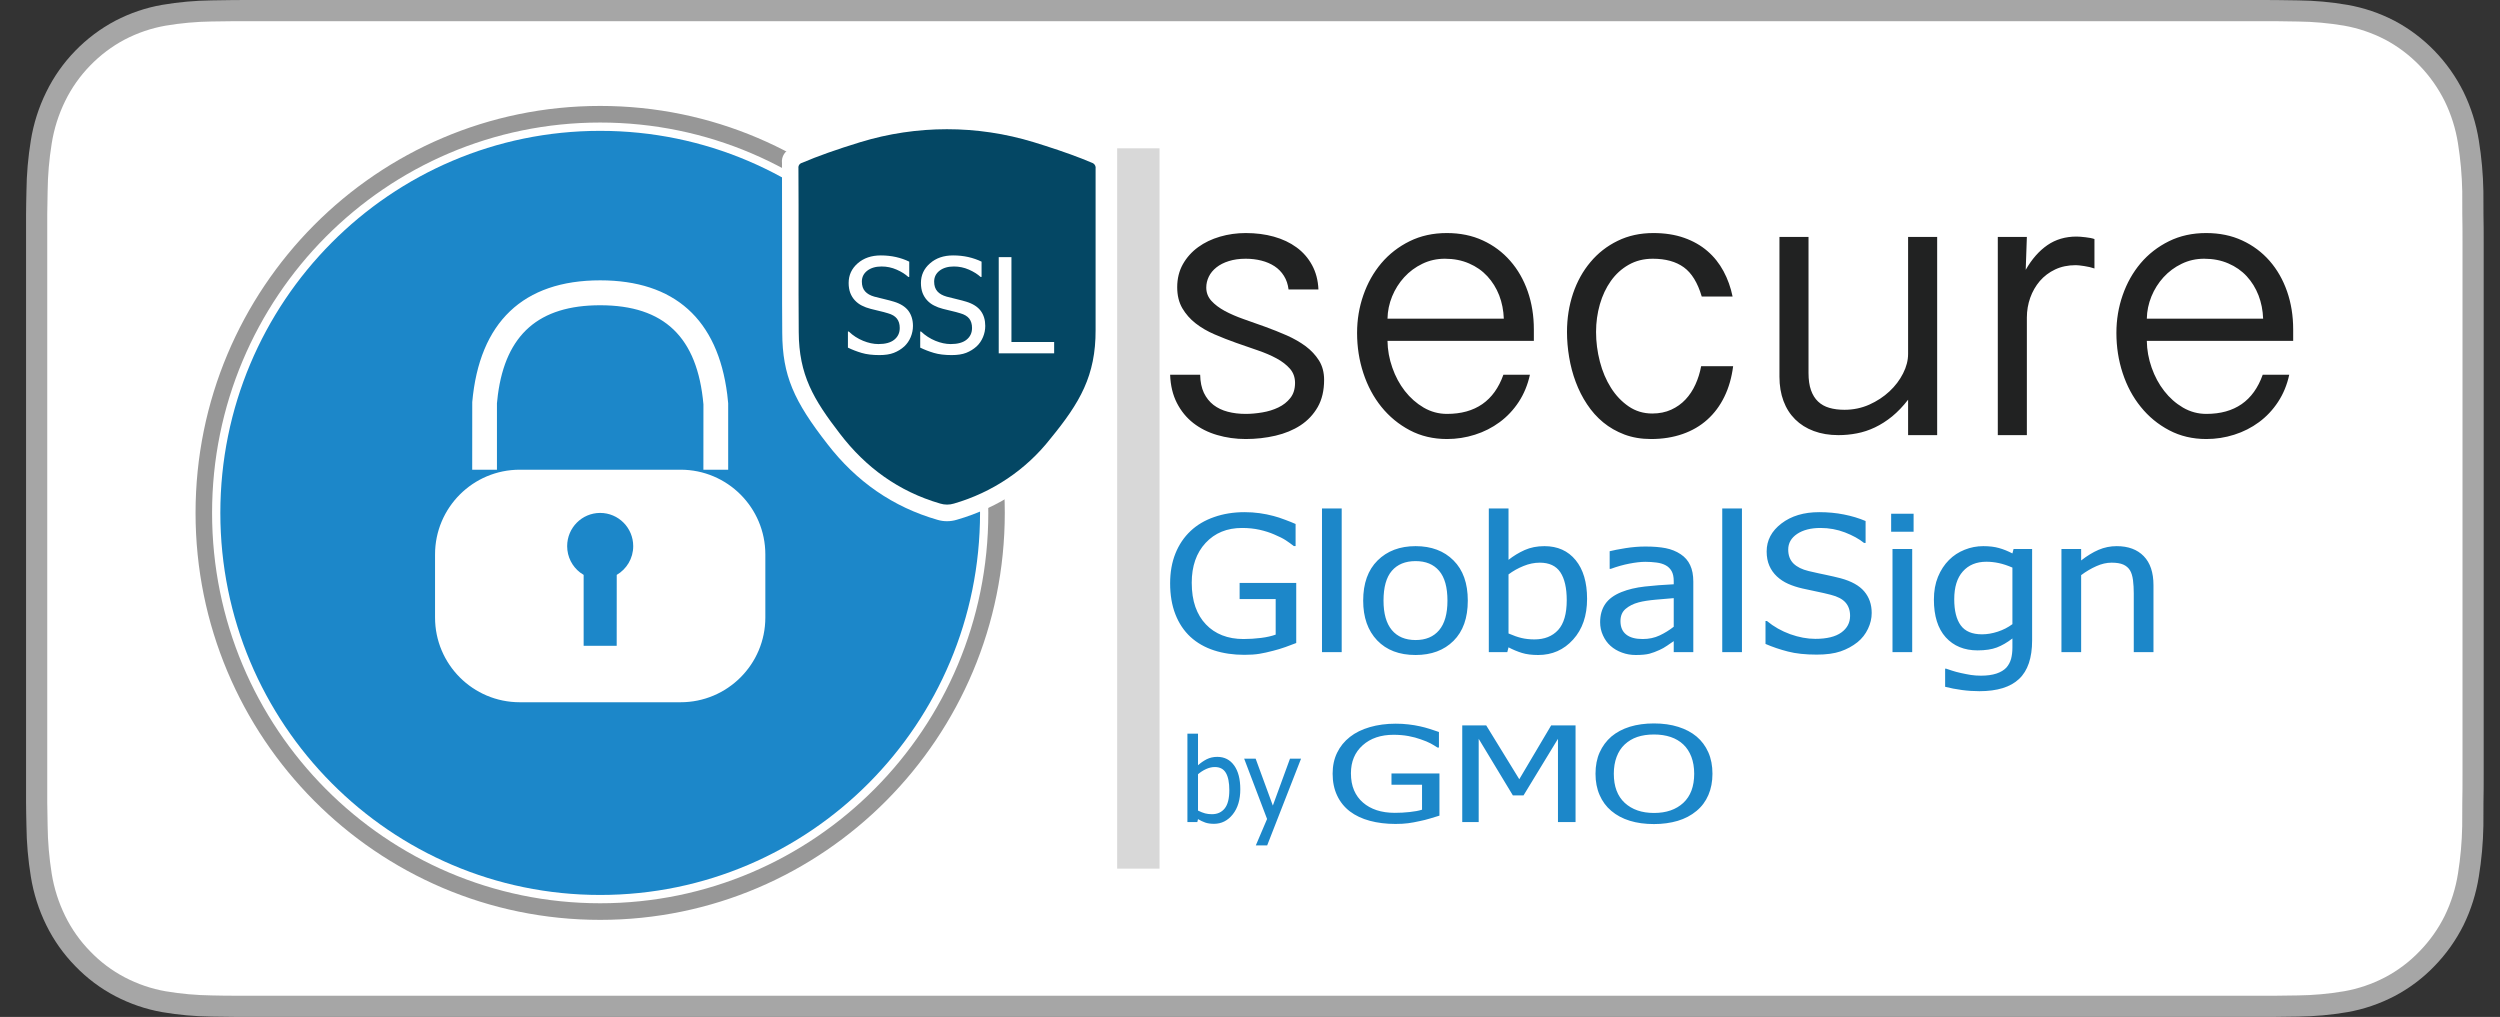 <?xml version="1.0" encoding="UTF-8"?>
<svg width="59px" height="24px" viewBox="0 0 59 24" version="1.1" xmlns="http://www.w3.org/2000/svg" xmlns:xlink="http://www.w3.org/1999/xlink">
    <rect x="0" y="0" width="59" height="24" fill="#333333" stroke="none"/>
    <title>Logo/Security/GlobalSign</title>
    <g id="Symbols" stroke="none" stroke-width="1" fill="none" fill-rule="evenodd">
        <g id="Footer" transform="translate(-283, -36)">
            <g id="Group" transform="translate(283.615, 36)">
                <g id="bg" fill-rule="nonzero">
                    <path d="M5.549,-7.8e-05 C5.335,-7.8e-05 5.125,-7.8e-05 4.912,0.001 C4.734,0.002 4.557,0.006 4.377,0.009 C3.986,0.014 3.596,0.049 3.211,0.115 C2.826,0.182 2.453,0.309 2.104,0.491 C1.757,0.675 1.439,0.913 1.162,1.198 C0.885,1.482 0.653,1.811 0.477,2.171 C0.3,2.53 0.177,2.915 0.113,3.313 C0.048,3.71 0.013,4.112 0.009,4.514 C0.003,4.698 0.003,4.883 0,5.067 L0,18.935 C0.003,19.121 0.003,19.302 0.009,19.488 C0.013,19.891 0.048,20.292 0.113,20.689 C0.177,21.087 0.3,21.473 0.477,21.832 C0.653,22.191 0.885,22.518 1.162,22.801 C1.438,23.087 1.756,23.326 2.104,23.508 C2.453,23.69 2.826,23.818 3.211,23.886 C3.596,23.952 3.986,23.987 4.377,23.992 C4.557,23.996 4.734,23.999 4.912,23.999 C5.125,24 5.335,24 5.549,24 L52.454,24 C52.664,24 52.876,24 53.085,23.999 C53.263,23.999 53.444,23.996 53.622,23.992 C54.012,23.987 54.401,23.952 54.786,23.886 C55.172,23.818 55.546,23.69 55.896,23.508 C56.244,23.325 56.562,23.087 56.837,22.801 C57.114,22.517 57.346,22.19 57.525,21.832 C57.701,21.472 57.822,21.087 57.885,20.689 C57.95,20.292 57.986,19.891 57.993,19.488 C57.995,19.302 57.995,19.121 57.995,18.935 C58,18.717 58,18.5 58,18.279 L58,5.722 C58,5.502 58,5.284 57.995,5.067 C57.995,4.883 57.995,4.698 57.993,4.514 C57.986,4.111 57.95,3.71 57.885,3.313 C57.822,2.916 57.7,2.531 57.525,2.171 C57.166,1.449 56.596,0.862 55.896,0.491 C55.546,0.309 55.172,0.183 54.786,0.115 C54.401,0.049 54.012,0.013 53.622,0.009 C53.444,0.006 53.263,0.002 53.085,0.001 C52.876,-7.8e-05 52.664,-7.8e-05 52.454,-7.8e-05 L5.549,-7.8e-05 Z" fill="#A6A6A6"></path>
                    <path d="M4.908,23.499 C4.73,23.499 4.557,23.496 4.381,23.492 C4.017,23.487 3.653,23.455 3.293,23.394 C2.958,23.335 2.633,23.224 2.329,23.065 C2.028,22.907 1.753,22.701 1.516,22.454 C1.275,22.209 1.074,21.925 0.922,21.614 C0.768,21.3 0.661,20.964 0.605,20.617 C0.546,20.245 0.513,19.868 0.509,19.49 C0.505,19.363 0.5,18.941 0.5,18.941 L0.5,5.051 C0.5,5.051 0.505,4.636 0.509,4.513 C0.513,4.136 0.545,3.76 0.605,3.388 C0.66,3.04 0.767,2.703 0.921,2.388 C1.073,2.077 1.273,1.793 1.512,1.548 C1.752,1.3 2.027,1.093 2.329,0.933 C2.632,0.775 2.956,0.665 3.291,0.606 C3.652,0.545 4.017,0.512 4.383,0.507 L4.908,0.5 L53.089,0.5 L53.621,0.508 C53.983,0.512 54.345,0.545 54.703,0.605 C55.041,0.665 55.369,0.776 55.675,0.935 C56.279,1.256 56.771,1.765 57.081,2.39 C57.233,2.702 57.338,3.036 57.393,3.381 C57.453,3.757 57.487,4.136 57.494,4.516 C57.495,4.686 57.495,4.869 57.495,5.051 C57.5,5.277 57.5,5.491 57.5,5.708 L57.5,18.292 C57.5,18.51 57.5,18.723 57.495,18.938 C57.495,19.134 57.495,19.313 57.493,19.497 C57.486,19.871 57.453,20.243 57.394,20.612 C57.339,20.961 57.233,21.3 57.079,21.616 C56.926,21.924 56.726,22.205 56.488,22.449 C56.25,22.698 55.975,22.905 55.673,23.064 C55.368,23.224 55.04,23.335 54.703,23.394 C54.343,23.455 53.979,23.488 53.614,23.492 C53.444,23.496 53.265,23.499 53.092,23.499 L52.461,23.5 L4.908,23.499 Z" fill="#FFFFFF"></path>
                </g>
                <g id="Logo" transform="translate(4, 2.5)">
                    <path d="M23.709,6.344 C23.712,6.513 23.742,6.655 23.797,6.772 C23.853,6.888 23.929,6.983 24.024,7.057 C24.12,7.13 24.232,7.184 24.361,7.217 C24.489,7.251 24.63,7.268 24.785,7.268 C24.908,7.268 25.039,7.256 25.176,7.233 C25.314,7.21 25.44,7.171 25.554,7.116 C25.669,7.061 25.763,6.987 25.837,6.893 C25.911,6.8 25.948,6.681 25.948,6.537 C25.948,6.406 25.908,6.294 25.828,6.202 C25.747,6.11 25.642,6.029 25.513,5.959 C25.383,5.888 25.234,5.825 25.068,5.768 C24.901,5.711 24.731,5.652 24.558,5.591 C24.385,5.53 24.215,5.463 24.048,5.391 C23.881,5.319 23.732,5.233 23.603,5.132 C23.473,5.031 23.368,4.911 23.287,4.773 C23.207,4.635 23.167,4.47 23.167,4.277 C23.167,4.075 23.212,3.894 23.301,3.735 C23.391,3.576 23.511,3.442 23.661,3.333 C23.81,3.224 23.983,3.142 24.177,3.085 C24.372,3.028 24.575,3 24.785,3 C25.023,3 25.244,3.028 25.448,3.085 C25.652,3.142 25.83,3.226 25.983,3.338 C26.136,3.449 26.258,3.589 26.349,3.756 C26.44,3.923 26.491,4.115 26.5,4.332 L25.795,4.332 C25.78,4.21 25.744,4.103 25.686,4.011 C25.629,3.919 25.555,3.843 25.464,3.783 C25.373,3.724 25.269,3.679 25.153,3.65 C25.037,3.621 24.915,3.606 24.785,3.606 C24.633,3.606 24.5,3.625 24.384,3.662 C24.268,3.698 24.171,3.748 24.092,3.811 C24.013,3.874 23.953,3.946 23.913,4.029 C23.873,4.112 23.853,4.198 23.853,4.286 C23.853,4.406 23.893,4.51 23.973,4.599 C24.054,4.688 24.159,4.767 24.289,4.838 C24.419,4.908 24.567,4.972 24.734,5.031 C24.901,5.089 25.071,5.149 25.244,5.212 C25.417,5.275 25.587,5.343 25.754,5.416 C25.92,5.49 26.069,5.575 26.199,5.671 C26.328,5.768 26.433,5.88 26.514,6.009 C26.594,6.138 26.634,6.289 26.634,6.464 C26.634,6.715 26.584,6.929 26.484,7.105 C26.383,7.281 26.248,7.425 26.078,7.537 C25.908,7.648 25.711,7.73 25.487,7.782 C25.263,7.834 25.029,7.861 24.785,7.861 C24.547,7.861 24.321,7.829 24.108,7.766 C23.895,7.704 23.708,7.609 23.547,7.484 C23.386,7.358 23.257,7.2 23.16,7.011 C23.063,6.821 23.009,6.599 23,6.344 L23.709,6.344 Z M28.13,5.545 C28.133,5.759 28.171,5.97 28.244,6.177 C28.316,6.384 28.415,6.567 28.54,6.728 C28.666,6.889 28.813,7.019 28.983,7.119 C29.153,7.218 29.337,7.268 29.535,7.268 C30.202,7.268 30.646,6.96 30.865,6.344 L31.491,6.344 C31.439,6.583 31.35,6.797 31.227,6.985 C31.103,7.174 30.953,7.333 30.777,7.463 C30.601,7.593 30.406,7.692 30.193,7.759 C29.98,7.827 29.76,7.861 29.535,7.861 C29.21,7.861 28.917,7.792 28.656,7.654 C28.395,7.516 28.172,7.332 27.986,7.102 C27.801,6.873 27.659,6.607 27.56,6.305 C27.461,6.004 27.412,5.688 27.412,5.357 C27.412,5.047 27.461,4.75 27.56,4.466 C27.659,4.181 27.8,3.93 27.984,3.712 C28.168,3.495 28.391,3.322 28.652,3.193 C28.913,3.064 29.206,3 29.53,3 C29.845,3 30.129,3.058 30.381,3.175 C30.633,3.291 30.848,3.452 31.027,3.657 C31.207,3.862 31.344,4.103 31.44,4.378 C31.536,4.654 31.584,4.952 31.584,5.274 L31.584,5.545 L28.13,5.545 Z M30.875,5.021 C30.868,4.825 30.832,4.642 30.766,4.47 C30.699,4.299 30.606,4.149 30.487,4.02 C30.368,3.891 30.224,3.79 30.054,3.717 C29.884,3.643 29.694,3.606 29.484,3.606 C29.292,3.606 29.115,3.646 28.951,3.726 C28.787,3.805 28.645,3.911 28.524,4.043 C28.404,4.175 28.309,4.325 28.239,4.495 C28.17,4.665 28.133,4.841 28.13,5.021 L30.875,5.021 Z M35.546,4.498 C35.45,4.173 35.309,3.943 35.124,3.809 C34.938,3.674 34.694,3.606 34.391,3.606 C34.178,3.606 33.988,3.654 33.821,3.749 C33.654,3.844 33.515,3.971 33.402,4.13 C33.289,4.289 33.202,4.473 33.142,4.681 C33.082,4.89 33.052,5.107 33.052,5.334 C33.052,5.57 33.082,5.803 33.142,6.034 C33.202,6.266 33.29,6.472 33.404,6.652 C33.518,6.833 33.658,6.979 33.821,7.091 C33.985,7.203 34.171,7.259 34.378,7.259 C34.544,7.259 34.694,7.229 34.825,7.169 C34.956,7.109 35.069,7.029 35.163,6.928 C35.258,6.827 35.336,6.709 35.397,6.574 C35.459,6.439 35.504,6.295 35.532,6.142 L36.287,6.142 C36.253,6.409 36.185,6.648 36.081,6.861 C35.978,7.074 35.843,7.255 35.678,7.403 C35.513,7.552 35.318,7.665 35.094,7.743 C34.87,7.821 34.622,7.861 34.35,7.861 C34.118,7.861 33.909,7.825 33.722,7.755 C33.535,7.684 33.368,7.589 33.221,7.468 C33.074,7.347 32.947,7.204 32.839,7.04 C32.73,6.877 32.642,6.701 32.572,6.514 C32.502,6.328 32.451,6.133 32.417,5.931 C32.383,5.729 32.366,5.53 32.366,5.334 C32.366,5.012 32.414,4.71 32.509,4.426 C32.605,4.143 32.742,3.896 32.92,3.685 C33.097,3.473 33.311,3.306 33.562,3.184 C33.812,3.061 34.093,3 34.405,3 C34.677,3 34.919,3.038 35.131,3.113 C35.343,3.188 35.526,3.292 35.68,3.425 C35.835,3.558 35.961,3.717 36.06,3.9 C36.159,4.084 36.23,4.283 36.274,4.498 L35.546,4.498 Z M41.102,7.769 L40.416,7.769 L40.416,6.933 C40.296,7.089 40.17,7.22 40.039,7.328 C39.907,7.435 39.772,7.521 39.633,7.587 C39.494,7.653 39.352,7.7 39.209,7.727 C39.065,7.755 38.919,7.769 38.771,7.769 C38.554,7.769 38.36,7.736 38.189,7.672 C38.017,7.608 37.871,7.516 37.751,7.397 C37.63,7.277 37.538,7.132 37.475,6.962 C37.412,6.792 37.38,6.602 37.38,6.39 L37.38,3.092 L38.066,3.092 L38.066,6.303 C38.066,6.462 38.085,6.597 38.124,6.707 C38.163,6.818 38.218,6.907 38.291,6.976 C38.364,7.045 38.452,7.095 38.557,7.125 C38.663,7.156 38.782,7.171 38.914,7.171 C39.121,7.171 39.316,7.131 39.499,7.05 C39.681,6.968 39.84,6.864 39.976,6.737 C40.112,6.61 40.219,6.469 40.298,6.312 C40.377,6.156 40.416,6.003 40.416,5.853 L40.416,3.092 L41.102,3.092 L41.102,7.769 Z M42.533,3.092 L43.219,3.092 L43.192,3.868 C43.337,3.614 43.508,3.42 43.704,3.285 C43.9,3.15 44.13,3.083 44.392,3.083 C44.414,3.083 44.444,3.084 44.483,3.087 C44.521,3.09 44.561,3.094 44.603,3.099 C44.645,3.103 44.685,3.109 44.724,3.117 C44.762,3.125 44.792,3.133 44.814,3.142 L44.814,3.836 C44.743,3.812 44.663,3.792 44.573,3.779 C44.483,3.765 44.417,3.758 44.374,3.758 C44.191,3.758 44.029,3.792 43.887,3.859 C43.745,3.926 43.624,4.018 43.525,4.132 C43.427,4.247 43.351,4.379 43.298,4.528 C43.246,4.676 43.219,4.831 43.219,4.994 L43.219,7.769 L42.533,7.769 L42.533,3.092 Z M46.05,5.545 C46.053,5.759 46.091,5.97 46.164,6.177 C46.237,6.384 46.335,6.567 46.461,6.728 C46.586,6.889 46.733,7.019 46.903,7.119 C47.073,7.218 47.257,7.268 47.455,7.268 C48.123,7.268 48.566,6.96 48.785,6.344 L49.411,6.344 C49.359,6.583 49.271,6.797 49.147,6.985 C49.023,7.174 48.873,7.333 48.697,7.463 C48.521,7.593 48.326,7.692 48.113,7.759 C47.9,7.827 47.681,7.861 47.455,7.861 C47.13,7.861 46.838,7.792 46.577,7.654 C46.315,7.516 46.092,7.332 45.907,7.102 C45.721,6.873 45.579,6.607 45.48,6.305 C45.381,6.004 45.332,5.688 45.332,5.357 C45.332,5.047 45.381,4.75 45.48,4.466 C45.579,4.181 45.72,3.93 45.904,3.712 C46.088,3.495 46.311,3.322 46.572,3.193 C46.833,3.064 47.126,3 47.45,3 C47.766,3 48.049,3.058 48.301,3.175 C48.553,3.291 48.768,3.452 48.948,3.657 C49.127,3.862 49.264,4.103 49.36,4.378 C49.456,4.654 49.504,4.952 49.504,5.274 L49.504,5.545 L46.05,5.545 Z M48.795,5.021 C48.788,4.825 48.752,4.642 48.686,4.47 C48.619,4.299 48.527,4.149 48.408,4.02 C48.289,3.891 48.144,3.79 47.974,3.717 C47.804,3.643 47.614,3.606 47.404,3.606 C47.212,3.606 47.035,3.646 46.871,3.726 C46.707,3.805 46.565,3.911 46.444,4.043 C46.324,4.175 46.229,4.325 46.159,4.495 C46.09,4.665 46.053,4.841 46.05,5.021 L48.795,5.021 Z" id="secure" fill="#212222" fill-rule="nonzero"></path>
                    <path d="M25.018,15.404 L25.424,16.512 L25.829,15.404 L26.09,15.404 L25.29,17.452 L25.022,17.452 L25.288,16.828 L24.747,15.404 L25.018,15.404 Z M34.418,14.573 C34.631,14.573 34.822,14.6 34.993,14.654 C35.163,14.708 35.307,14.784 35.424,14.882 C35.543,14.982 35.635,15.106 35.701,15.254 C35.767,15.402 35.799,15.571 35.799,15.761 C35.799,15.946 35.767,16.113 35.703,16.262 C35.639,16.411 35.546,16.536 35.424,16.637 C35.297,16.743 35.149,16.821 34.979,16.872 C34.809,16.922 34.622,16.948 34.418,16.948 C34.207,16.948 34.017,16.922 33.848,16.87 C33.679,16.818 33.534,16.74 33.412,16.637 C33.292,16.536 33.2,16.411 33.136,16.263 C33.071,16.115 33.039,15.948 33.039,15.761 C33.039,15.569 33.072,15.401 33.137,15.256 C33.202,15.111 33.294,14.986 33.414,14.882 C33.535,14.781 33.679,14.704 33.849,14.651 C34.019,14.599 34.209,14.573 34.418,14.573 Z M28.323,14.579 C28.428,14.579 28.528,14.584 28.625,14.596 C28.721,14.607 28.813,14.622 28.901,14.642 C28.971,14.657 29.049,14.678 29.135,14.705 C29.221,14.732 29.29,14.755 29.344,14.775 L29.344,15.141 L29.308,15.141 C29.256,15.107 29.203,15.075 29.148,15.045 C29.092,15.015 29.014,14.982 28.914,14.948 C28.83,14.917 28.734,14.892 28.625,14.871 C28.516,14.851 28.398,14.841 28.273,14.841 C27.972,14.841 27.729,14.923 27.544,15.089 C27.359,15.254 27.267,15.474 27.267,15.749 C27.267,15.902 27.291,16.036 27.34,16.15 C27.389,16.264 27.459,16.361 27.552,16.441 C27.641,16.519 27.749,16.579 27.875,16.621 C28.002,16.662 28.144,16.683 28.302,16.683 C28.419,16.683 28.536,16.677 28.652,16.664 C28.768,16.652 28.866,16.634 28.945,16.609 L28.945,16.02 L28.224,16.02 L28.224,15.753 L29.356,15.753 L29.356,16.749 C29.303,16.766 29.232,16.788 29.143,16.814 C29.055,16.841 28.972,16.862 28.895,16.877 C28.793,16.9 28.701,16.917 28.618,16.928 C28.536,16.939 28.436,16.945 28.319,16.945 C28.098,16.945 27.896,16.92 27.713,16.871 C27.53,16.822 27.373,16.748 27.241,16.648 C27.11,16.547 27.009,16.421 26.94,16.272 C26.87,16.123 26.835,15.952 26.835,15.758 C26.835,15.574 26.87,15.409 26.941,15.264 C27.011,15.119 27.112,14.994 27.244,14.891 C27.371,14.791 27.527,14.714 27.713,14.66 C27.899,14.606 28.102,14.579 28.323,14.579 Z M23.658,14.815 L23.658,15.56 C23.721,15.503 23.79,15.456 23.863,15.418 C23.937,15.381 24.02,15.362 24.114,15.362 C24.282,15.362 24.414,15.43 24.511,15.565 C24.608,15.7 24.656,15.888 24.656,16.127 C24.656,16.372 24.597,16.569 24.479,16.718 C24.361,16.867 24.213,16.942 24.035,16.942 C23.954,16.942 23.885,16.932 23.828,16.912 C23.771,16.892 23.714,16.865 23.658,16.831 L23.642,16.9 L23.408,16.9 L23.408,14.815 L23.658,14.815 Z M30.46,14.62 L31.24,15.89 L31.992,14.62 L32.568,14.62 L32.568,16.9 L32.153,16.9 L32.153,14.936 L31.34,16.272 L31.089,16.272 L30.282,14.936 L30.282,16.9 L29.894,16.9 L29.894,14.62 L30.46,14.62 Z M24.055,15.602 C23.987,15.602 23.918,15.618 23.848,15.65 C23.778,15.682 23.715,15.723 23.658,15.772 L23.658,16.63 C23.721,16.661 23.777,16.683 23.826,16.696 C23.875,16.709 23.929,16.715 23.987,16.715 C24.115,16.715 24.215,16.67 24.288,16.579 C24.361,16.488 24.397,16.344 24.397,16.147 C24.397,15.969 24.37,15.833 24.316,15.741 C24.262,15.648 24.175,15.602 24.055,15.602 Z M34.42,14.834 C34.269,14.834 34.138,14.854 34.025,14.892 C33.913,14.93 33.813,14.99 33.727,15.07 C33.644,15.148 33.581,15.245 33.537,15.363 C33.493,15.48 33.471,15.613 33.471,15.761 C33.471,16.06 33.557,16.289 33.729,16.448 C33.901,16.606 34.131,16.686 34.42,16.686 C34.71,16.686 34.94,16.606 35.111,16.448 C35.282,16.289 35.368,16.06 35.368,15.761 C35.368,15.61 35.345,15.476 35.301,15.36 C35.256,15.243 35.193,15.147 35.112,15.07 C35.03,14.992 34.93,14.933 34.813,14.893 C34.697,14.854 34.566,14.834 34.42,14.834 Z M42.19,10.389 C42.334,10.389 42.458,10.404 42.562,10.434 C42.667,10.463 42.772,10.506 42.878,10.561 L42.905,10.457 L43.343,10.457 L43.343,12.614 C43.343,13.026 43.241,13.329 43.036,13.522 C42.832,13.716 42.519,13.812 42.099,13.812 C41.963,13.812 41.825,13.803 41.684,13.784 C41.543,13.765 41.412,13.74 41.29,13.708 L41.29,13.281 L41.314,13.281 C41.346,13.292 41.392,13.308 41.453,13.327 C41.514,13.347 41.583,13.366 41.661,13.383 C41.746,13.402 41.826,13.417 41.898,13.429 C41.971,13.44 42.05,13.446 42.136,13.446 C42.279,13.446 42.401,13.429 42.501,13.396 C42.6,13.363 42.678,13.316 42.734,13.257 C42.787,13.197 42.824,13.128 42.846,13.05 C42.867,12.971 42.878,12.882 42.878,12.782 L42.878,12.568 C42.753,12.664 42.63,12.735 42.509,12.781 C42.389,12.826 42.238,12.849 42.057,12.849 C41.741,12.849 41.491,12.746 41.304,12.54 C41.118,12.333 41.025,12.037 41.025,11.651 C41.025,11.449 41.057,11.27 41.121,11.114 C41.186,10.957 41.272,10.825 41.381,10.716 C41.485,10.611 41.608,10.531 41.75,10.474 C41.892,10.417 42.038,10.389 42.19,10.389 Z M30.986,9.5 L30.986,10.712 C31.104,10.619 31.231,10.542 31.367,10.481 C31.504,10.42 31.659,10.389 31.833,10.389 C32.144,10.389 32.39,10.499 32.57,10.719 C32.75,10.939 32.84,11.244 32.84,11.633 C32.84,12.031 32.73,12.352 32.51,12.594 C32.291,12.837 32.016,12.958 31.687,12.958 C31.537,12.958 31.408,12.942 31.302,12.909 C31.196,12.876 31.09,12.832 30.986,12.777 L30.957,12.891 L30.521,12.891 L30.521,9.5 L30.986,9.5 Z M34.217,10.398 C34.406,10.398 34.566,10.411 34.697,10.437 C34.827,10.463 34.944,10.51 35.048,10.579 C35.149,10.645 35.224,10.732 35.273,10.838 C35.323,10.944 35.347,11.073 35.347,11.226 L35.347,12.891 L34.885,12.891 L34.885,12.631 L34.792,12.694 C34.774,12.706 34.754,12.72 34.733,12.735 C34.669,12.779 34.608,12.814 34.548,12.84 C34.466,12.878 34.386,12.907 34.31,12.928 C34.233,12.948 34.125,12.958 33.987,12.958 C33.873,12.958 33.765,12.939 33.663,12.901 C33.56,12.864 33.47,12.811 33.393,12.742 C33.319,12.676 33.259,12.593 33.215,12.495 C33.17,12.397 33.148,12.294 33.148,12.185 C33.148,12.016 33.188,11.873 33.269,11.754 C33.35,11.636 33.478,11.542 33.653,11.472 C33.808,11.41 33.991,11.366 34.202,11.342 C34.413,11.318 34.641,11.301 34.885,11.289 L34.885,11.211 C34.885,11.115 34.868,11.037 34.835,10.978 C34.802,10.92 34.756,10.874 34.697,10.842 C34.637,10.809 34.565,10.787 34.479,10.776 C34.393,10.765 34.305,10.759 34.214,10.759 C34.107,10.759 33.981,10.774 33.836,10.802 C33.691,10.83 33.546,10.871 33.4,10.925 L33.373,10.925 L33.373,10.509 C33.459,10.487 33.582,10.463 33.742,10.437 C33.902,10.411 34.06,10.398 34.217,10.398 Z M28.793,10.389 C29.165,10.389 29.464,10.501 29.688,10.726 C29.913,10.95 30.025,11.266 30.025,11.675 C30.025,12.084 29.913,12.401 29.688,12.624 C29.464,12.847 29.165,12.958 28.793,12.958 C28.408,12.958 28.106,12.843 27.886,12.613 C27.666,12.382 27.556,12.07 27.556,11.675 C27.556,11.268 27.669,10.952 27.896,10.727 C28.123,10.502 28.422,10.389 28.793,10.389 Z M24.757,9.587 C24.88,9.587 24.999,9.595 25.113,9.611 C25.227,9.627 25.336,9.649 25.439,9.677 C25.522,9.698 25.614,9.728 25.715,9.767 C25.817,9.805 25.899,9.838 25.961,9.866 L25.961,10.387 L25.919,10.387 C25.858,10.339 25.795,10.294 25.73,10.251 C25.665,10.208 25.573,10.162 25.454,10.112 C25.355,10.069 25.242,10.032 25.113,10.003 C24.984,9.974 24.846,9.96 24.697,9.96 C24.343,9.96 24.056,10.077 23.837,10.313 C23.619,10.548 23.51,10.861 23.51,11.252 C23.51,11.47 23.539,11.66 23.596,11.823 C23.654,11.986 23.737,12.124 23.846,12.237 C23.952,12.349 24.079,12.434 24.228,12.493 C24.378,12.552 24.545,12.581 24.732,12.581 C24.87,12.581 25.008,12.572 25.145,12.555 C25.282,12.538 25.397,12.511 25.491,12.477 L25.491,11.638 L24.64,11.638 L24.64,11.258 L25.976,11.258 L25.976,12.675 C25.914,12.7 25.83,12.731 25.725,12.769 C25.62,12.806 25.523,12.836 25.432,12.858 C25.312,12.89 25.203,12.914 25.105,12.93 C25.008,12.946 24.89,12.954 24.752,12.954 C24.491,12.954 24.253,12.919 24.037,12.849 C23.821,12.779 23.635,12.673 23.48,12.531 C23.325,12.387 23.206,12.209 23.124,11.997 C23.041,11.785 23,11.541 23,11.265 C23,11.004 23.042,10.769 23.125,10.562 C23.208,10.355 23.327,10.178 23.482,10.032 C23.633,9.889 23.817,9.78 24.037,9.703 C24.256,9.626 24.496,9.587 24.757,9.587 Z M38.317,9.587 C38.523,9.587 38.718,9.605 38.902,9.642 C39.086,9.678 39.257,9.73 39.413,9.796 L39.413,10.313 L39.376,10.313 C39.259,10.218 39.109,10.136 38.926,10.065 C38.743,9.995 38.551,9.96 38.349,9.96 C38.122,9.96 37.938,10.007 37.798,10.1 C37.658,10.194 37.587,10.317 37.587,10.47 C37.587,10.608 37.629,10.717 37.711,10.799 C37.794,10.88 37.913,10.94 38.07,10.977 C38.139,10.994 38.219,11.012 38.308,11.031 L38.451,11.061 C38.601,11.093 38.725,11.121 38.824,11.147 C39.078,11.216 39.264,11.319 39.381,11.457 C39.498,11.595 39.557,11.765 39.557,11.967 C39.557,12.093 39.528,12.218 39.469,12.341 C39.41,12.465 39.328,12.57 39.223,12.655 C39.104,12.75 38.97,12.822 38.821,12.873 C38.671,12.924 38.485,12.949 38.26,12.949 C37.993,12.949 37.766,12.925 37.579,12.876 C37.392,12.828 37.215,12.768 37.051,12.697 L37.051,12.156 L37.085,12.156 C37.247,12.29 37.43,12.393 37.634,12.467 C37.839,12.54 38.036,12.577 38.226,12.577 C38.496,12.577 38.701,12.527 38.839,12.428 C38.978,12.328 39.047,12.197 39.047,12.034 C39.047,11.905 39.011,11.8 38.938,11.718 C38.866,11.637 38.75,11.577 38.592,11.537 C38.478,11.508 38.374,11.484 38.28,11.465 C38.186,11.447 38.068,11.421 37.926,11.389 C37.799,11.36 37.686,11.323 37.585,11.278 C37.484,11.233 37.395,11.174 37.318,11.102 C37.242,11.03 37.183,10.947 37.141,10.85 C37.099,10.753 37.078,10.642 37.078,10.515 C37.078,10.252 37.194,10.032 37.427,9.854 C37.659,9.676 37.956,9.587 38.317,9.587 Z M45.339,10.389 C45.611,10.389 45.824,10.468 45.977,10.625 C46.131,10.783 46.207,11.012 46.207,11.311 L46.207,12.891 L45.742,12.891 L45.742,11.505 C45.742,11.393 45.736,11.289 45.724,11.192 C45.711,11.095 45.688,11.018 45.653,10.96 C45.615,10.899 45.562,10.854 45.495,10.824 C45.427,10.794 45.335,10.779 45.218,10.779 C45.102,10.779 44.983,10.806 44.86,10.861 C44.737,10.915 44.617,10.986 44.5,11.073 L44.5,12.891 L44.035,12.891 L44.035,10.457 L44.5,10.457 L44.5,10.727 C44.639,10.618 44.776,10.534 44.911,10.476 C45.046,10.418 45.189,10.389 45.339,10.389 Z M27.049,9.5 L27.049,12.891 L26.584,12.891 L26.584,9.5 L27.049,9.5 Z M36.495,9.5 L36.495,12.891 L36.03,12.891 L36.03,9.5 L36.495,9.5 Z M40.513,10.457 L40.513,12.891 L40.048,12.891 L40.048,10.457 L40.513,10.457 Z M28.793,10.742 C28.55,10.742 28.363,10.819 28.232,10.972 C28.101,11.125 28.036,11.359 28.036,11.675 C28.036,11.98 28.101,12.211 28.232,12.369 C28.363,12.526 28.55,12.605 28.793,12.605 C29.032,12.605 29.217,12.528 29.348,12.373 C29.479,12.218 29.545,11.986 29.545,11.675 C29.545,11.359 29.48,11.125 29.349,10.972 C29.219,10.819 29.034,10.742 28.793,10.742 Z M31.724,10.779 C31.597,10.779 31.468,10.805 31.339,10.858 C31.21,10.91 31.092,10.976 30.986,11.056 L30.986,12.45 C31.104,12.501 31.207,12.537 31.298,12.558 C31.389,12.579 31.489,12.59 31.598,12.59 C31.835,12.59 32.021,12.516 32.157,12.368 C32.292,12.219 32.36,11.986 32.36,11.666 C32.36,11.375 32.309,11.155 32.209,11.005 C32.108,10.854 31.946,10.779 31.724,10.779 Z M34.885,11.616 C34.774,11.625 34.635,11.637 34.465,11.652 C34.296,11.667 34.16,11.688 34.056,11.716 C33.932,11.749 33.83,11.801 33.749,11.87 C33.668,11.939 33.628,12.035 33.628,12.158 C33.628,12.298 33.673,12.403 33.762,12.474 C33.851,12.546 33.981,12.581 34.152,12.581 C34.299,12.581 34.432,12.553 34.551,12.497 C34.67,12.441 34.781,12.373 34.885,12.291 L34.885,11.616 Z M42.264,10.757 C42.028,10.757 41.843,10.834 41.708,10.986 C41.572,11.139 41.505,11.357 41.505,11.642 C41.505,11.912 41.556,12.118 41.659,12.259 C41.762,12.4 41.929,12.47 42.16,12.47 C42.281,12.47 42.405,12.449 42.533,12.407 C42.661,12.365 42.776,12.306 42.878,12.23 L42.878,10.895 C42.762,10.845 42.656,10.81 42.558,10.789 C42.459,10.768 42.362,10.757 42.264,10.757 Z M40.546,9.624 L40.546,10.049 L40.016,10.049 L40.016,9.624 L40.546,9.624 Z" id="Path" fill="#1C87C9" fill-rule="nonzero"></path>
                    <rect id="divider" fill="#D8D8D8" x="21.75" y="1" width="1" height="17"></rect>
                    <g id="secure">
                        <path d="M9.549,0.588 C14.5,0.588 18.514,4.625 18.514,9.605 C18.514,14.584 14.5,18.621 9.549,18.621 C4.598,18.621 0.585,14.584 0.585,9.605 C0.585,4.625 4.598,0.588 9.549,0.588 Z M11.447,8.585 L7.652,8.585 C6.547,8.585 5.652,9.48 5.652,10.585 L5.652,10.585 L5.652,12.073 C5.652,13.178 6.547,14.073 7.652,14.073 L7.652,14.073 L11.447,14.073 C12.551,14.073 13.447,13.178 13.447,12.073 L13.447,12.073 L13.447,10.585 C13.447,9.48 12.551,8.585 11.447,8.585 L11.447,8.585 Z M9.549,9.605 C9.98,9.605 10.329,9.956 10.329,10.389 C10.329,10.679 10.172,10.932 9.94,11.067 L9.94,11.067 L9.939,12.741 L9.159,12.741 L9.159,11.067 L9.075,11.011 C8.889,10.868 8.77,10.642 8.77,10.389 C8.77,9.956 9.119,9.605 9.549,9.605 Z M9.549,4.116 C7.731,4.116 6.698,5.104 6.53,6.99 L6.53,6.99 L6.529,8.585 L7.113,8.585 L7.113,7.017 L7.135,6.817 C7.323,5.391 8.105,4.704 9.549,4.704 C11.059,4.704 11.845,5.455 11.986,7.043 L11.986,7.043 L11.985,8.585 L12.57,8.585 L12.57,7.017 L12.548,6.808 C12.323,5.032 11.3,4.116 9.549,4.116 Z" id="Path" fill="#1C87C9"></path>
                        <path d="M9.549,19.209 C14.823,19.209 19.098,14.909 19.098,9.605 C19.098,4.3 14.823,-2.30926389e-14 9.549,-2.30926389e-14 C4.275,-2.30926389e-14 -8.8817842e-15,4.3 -8.8817842e-15,9.605 C-8.8817842e-15,14.909 4.275,19.209 9.549,19.209 Z M9.549,18.817 C4.491,18.817 0.39,14.693 0.39,9.605 C0.39,4.517 4.491,0.392 9.549,0.392 C14.608,0.392 18.709,4.517 18.709,9.605 C18.709,14.693 14.608,18.817 9.549,18.817 Z" id="Oval" fill="#979797" fill-rule="nonzero"></path>
                    </g>
                    <g id="ssl" transform="translate(13.837, 0)" fill-rule="nonzero">
                        <path d="M4.663,0.097 C4.16,-0.032 3.633,-0.032 3.13,0.096 C1.86,0.421 0.889,0.726 0.215,1.012 C0.087,1.042 -0.018,1.192 0.003,1.353 C0.004,1.64 0.005,2.094 0.005,3.279 L0.005,3.341 C0.005,4.532 0.005,5.035 0.009,5.358 C0.014,6.362 0.283,6.964 1.077,7.982 C1.759,8.864 2.619,9.464 3.67,9.767 C3.818,9.812 3.979,9.812 4.129,9.766 C5.121,9.481 5.996,8.899 6.625,8.104 C7.485,7.067 7.797,6.383 7.792,5.303 L7.792,4.785 L7.792,1.34 C7.814,1.21 7.718,1.059 7.566,1.006 C6.895,0.724 5.928,0.421 4.663,0.097 Z" id="Path" fill="#FFFFFF"></path>
                        <path d="M1.848,0.856 C3.182,0.448 4.607,0.447 5.942,0.855 L5.942,0.855 L6.21,0.939 C6.645,1.078 7.013,1.211 7.315,1.34 C7.376,1.359 7.413,1.417 7.404,1.478 L7.404,1.478 L7.404,5.285 C7.409,6.368 7.032,7.006 6.337,7.854 C5.765,8.585 4.968,9.121 4.062,9.384 C3.956,9.417 3.842,9.417 3.736,9.384 C2.754,9.098 1.978,8.53 1.372,7.738 C0.745,6.924 0.403,6.351 0.398,5.335 C0.396,5.138 0.395,4.823 0.394,4.454 L0.394,2.346 C0.394,1.977 0.393,1.662 0.391,1.466 C0.384,1.41 0.42,1.357 0.476,1.343 C0.839,1.187 1.296,1.025 1.848,0.856 Z M2.335,3.528 C2.114,3.528 1.932,3.59 1.789,3.715 C1.647,3.839 1.576,3.994 1.576,4.178 C1.576,4.266 1.589,4.344 1.614,4.412 C1.64,4.479 1.676,4.538 1.723,4.588 C1.77,4.639 1.825,4.68 1.886,4.711 C1.948,4.743 2.018,4.769 2.096,4.789 C2.182,4.811 2.255,4.829 2.312,4.842 C2.37,4.855 2.434,4.872 2.503,4.893 C2.6,4.92 2.671,4.962 2.715,5.019 C2.76,5.076 2.782,5.15 2.782,5.24 C2.782,5.354 2.74,5.446 2.655,5.515 C2.57,5.585 2.445,5.62 2.279,5.62 C2.163,5.62 2.042,5.594 1.917,5.543 C1.791,5.491 1.679,5.419 1.58,5.325 L1.58,5.325 L1.559,5.325 L1.559,5.704 C1.66,5.753 1.768,5.795 1.883,5.829 C1.997,5.863 2.137,5.88 2.3,5.88 C2.438,5.88 2.552,5.863 2.643,5.827 C2.735,5.791 2.817,5.741 2.89,5.675 C2.954,5.615 3.005,5.541 3.041,5.455 C3.076,5.369 3.094,5.281 3.094,5.193 C3.094,5.052 3.058,4.933 2.987,4.836 C2.915,4.74 2.801,4.667 2.646,4.62 C2.585,4.601 2.509,4.581 2.417,4.559 C2.325,4.538 2.247,4.518 2.183,4.501 C2.087,4.474 2.014,4.433 1.964,4.376 C1.913,4.319 1.888,4.242 1.888,4.146 C1.888,4.039 1.931,3.953 2.017,3.887 C2.103,3.822 2.215,3.789 2.355,3.789 C2.478,3.789 2.596,3.814 2.708,3.863 C2.82,3.912 2.912,3.97 2.984,4.036 L2.984,4.036 L3.006,4.036 L3.006,3.675 C2.91,3.628 2.806,3.592 2.693,3.566 C2.581,3.541 2.461,3.528 2.335,3.528 Z M4.041,3.528 C3.82,3.528 3.638,3.59 3.496,3.715 C3.353,3.839 3.282,3.994 3.282,4.178 C3.282,4.266 3.295,4.344 3.32,4.412 C3.346,4.479 3.382,4.538 3.429,4.588 C3.476,4.639 3.531,4.68 3.593,4.711 C3.654,4.743 3.724,4.769 3.802,4.789 C3.889,4.811 3.961,4.829 4.018,4.842 C4.076,4.855 4.14,4.872 4.209,4.893 C4.306,4.92 4.377,4.962 4.422,5.019 C4.466,5.076 4.488,5.15 4.488,5.24 C4.488,5.354 4.446,5.446 4.361,5.515 C4.276,5.585 4.151,5.62 3.985,5.62 C3.869,5.62 3.748,5.594 3.623,5.543 C3.498,5.491 3.385,5.419 3.286,5.325 L3.286,5.325 L3.265,5.325 L3.265,5.704 C3.366,5.753 3.474,5.795 3.589,5.829 C3.703,5.863 3.843,5.88 4.006,5.88 C4.144,5.88 4.258,5.863 4.35,5.827 C4.441,5.791 4.523,5.741 4.596,5.675 C4.661,5.615 4.711,5.541 4.747,5.455 C4.783,5.369 4.8,5.281 4.8,5.193 C4.8,5.052 4.765,4.933 4.693,4.836 C4.621,4.74 4.507,4.667 4.352,4.62 C4.291,4.601 4.215,4.581 4.123,4.559 C4.031,4.538 3.953,4.518 3.89,4.501 C3.794,4.474 3.72,4.433 3.67,4.376 C3.619,4.319 3.594,4.242 3.594,4.146 C3.594,4.039 3.637,3.953 3.723,3.887 C3.809,3.822 3.921,3.789 4.061,3.789 C4.184,3.789 4.302,3.814 4.414,3.863 C4.526,3.912 4.618,3.97 4.69,4.036 L4.69,4.036 L4.713,4.036 L4.713,3.675 C4.617,3.628 4.512,3.592 4.4,3.566 C4.287,3.541 4.167,3.528 4.041,3.528 Z M5.418,3.569 L5.118,3.569 L5.118,5.839 L6.426,5.839 L6.426,5.571 L5.418,5.571 L5.418,3.569 Z" id="Path" fill="#044764"></path>
                    </g>
                </g>
            </g>
        </g>
    </g>
</svg>